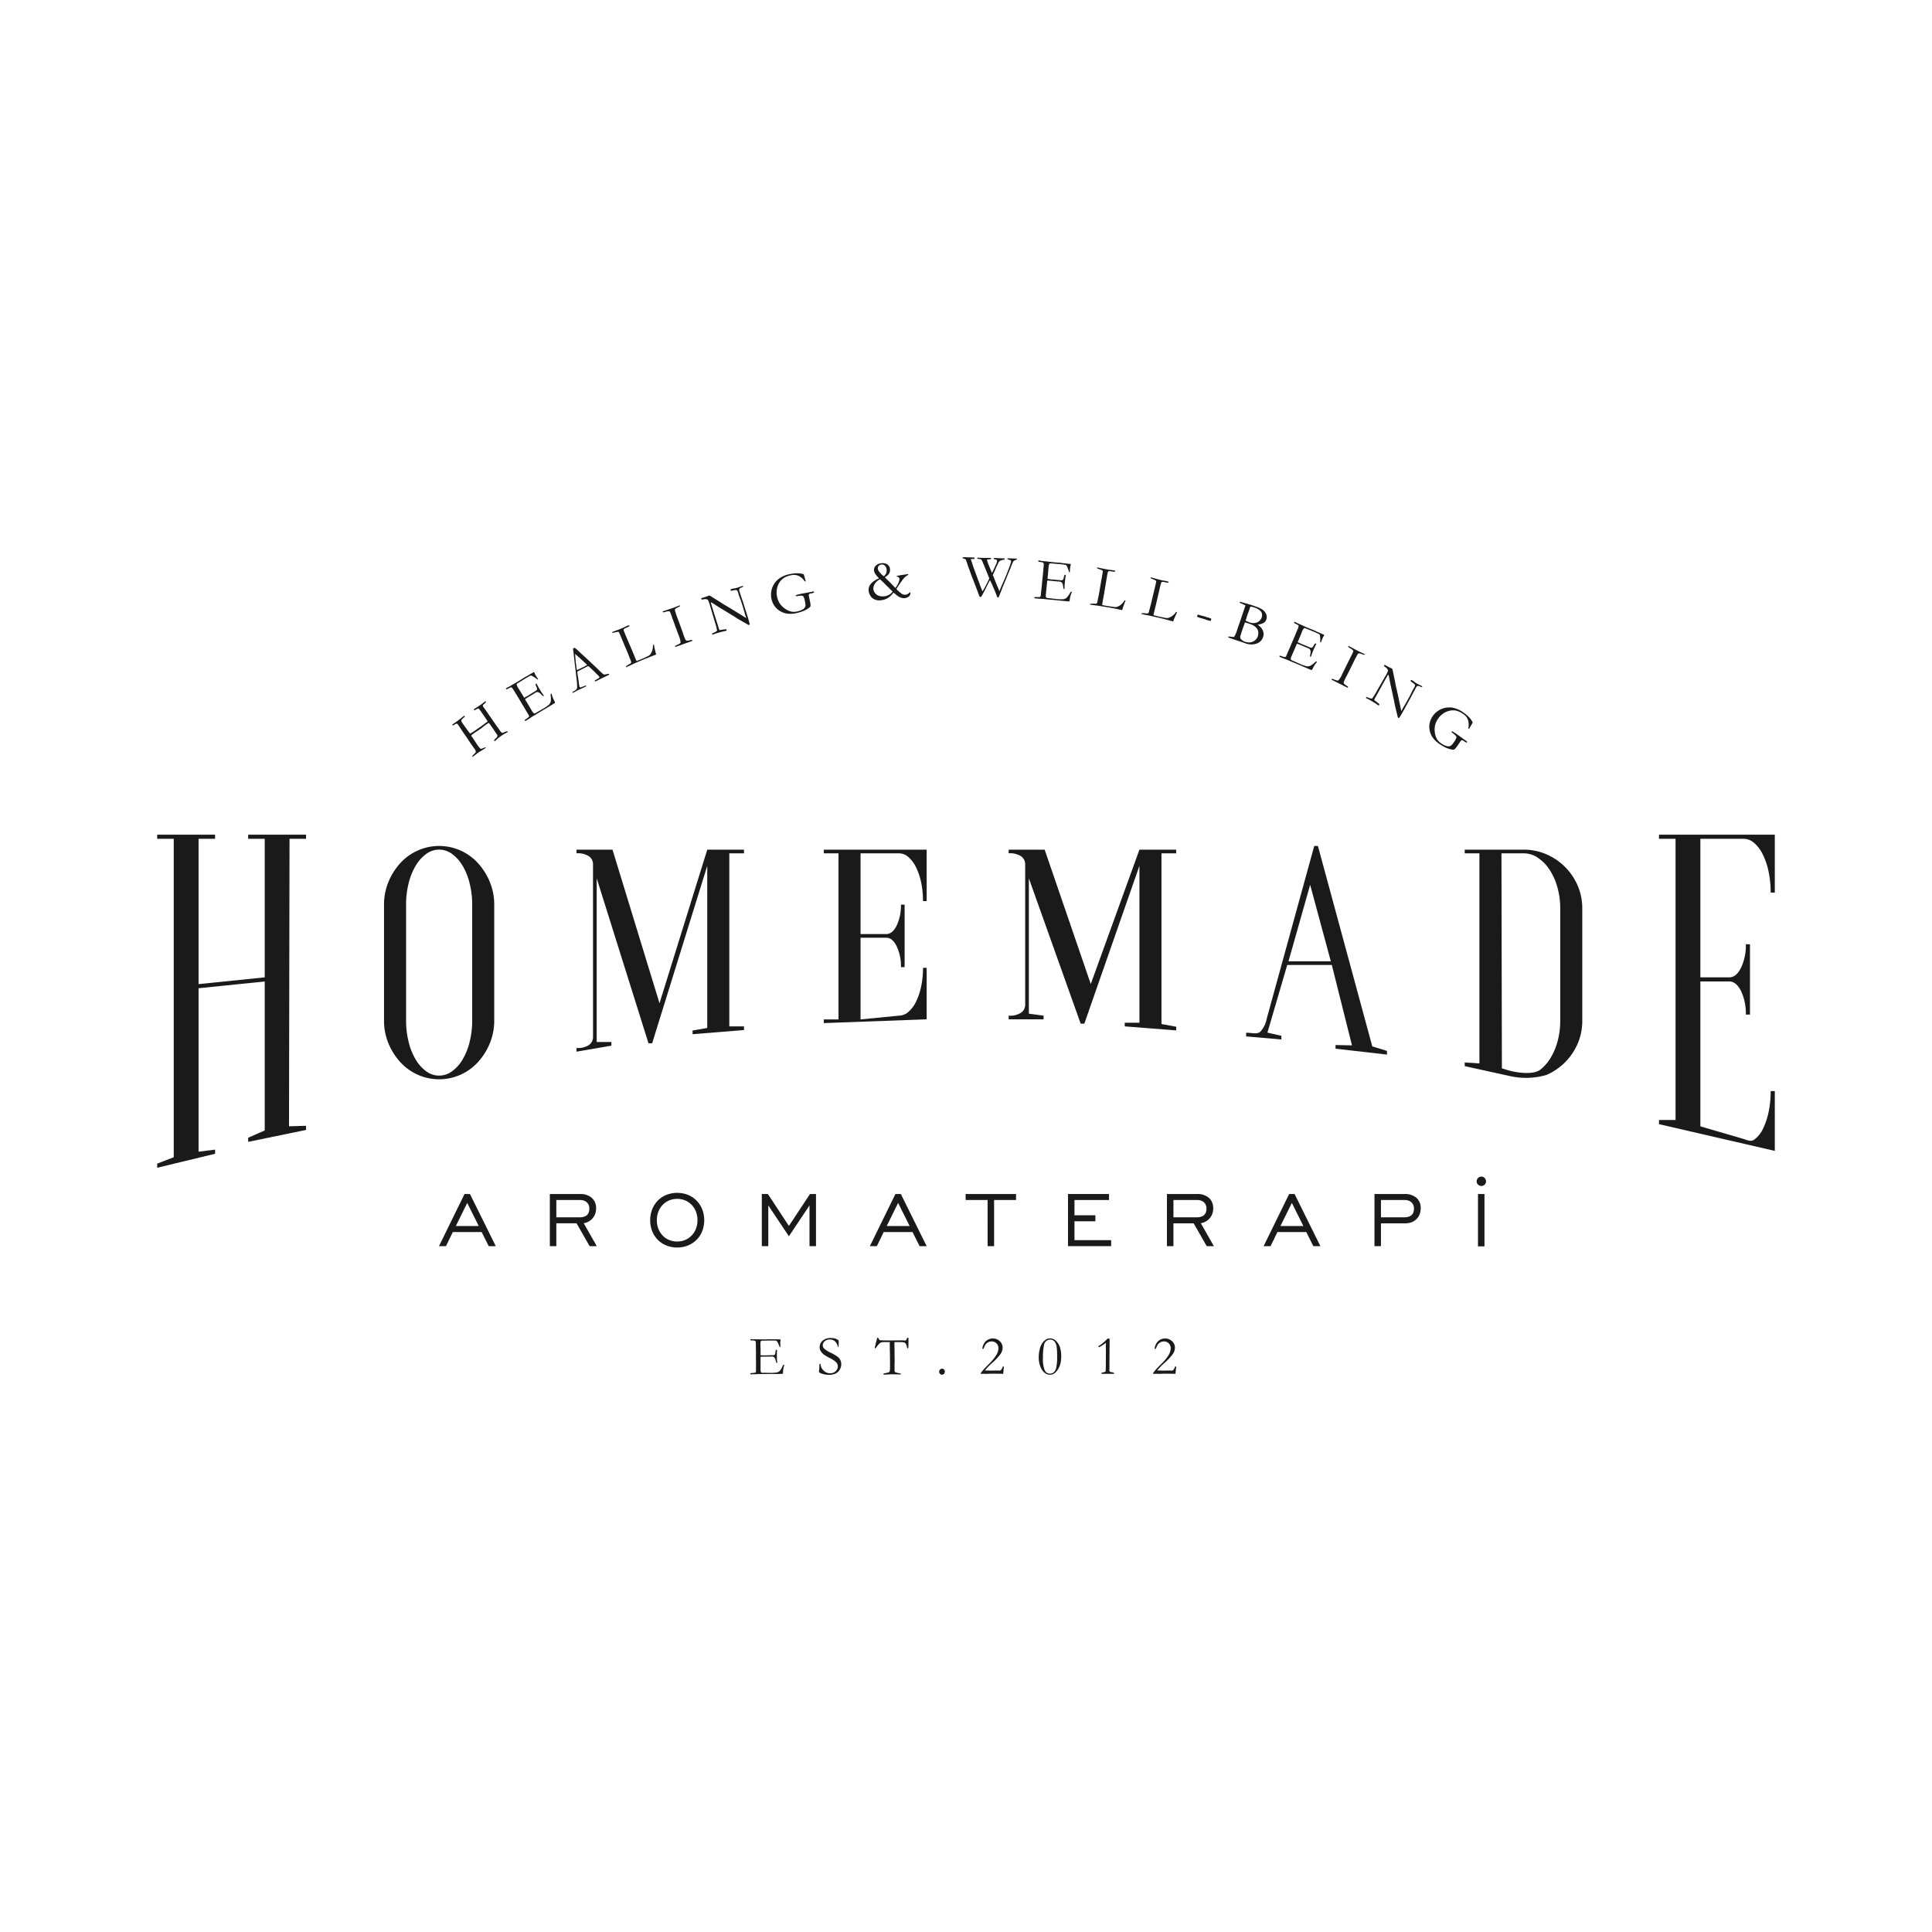 <svg id="Layer_1" data-name="Layer 1" xmlns="http://www.w3.org/2000/svg" viewBox="0 0 270 270"><title>Homemade-black</title><path d="M64.918,166.865h.758l3.609,7.287h-.987l-.987-1.974H63.283L62.322,174.152h-.974Zm1.987,4.474-1.609-3.23-1.594,3.23Z" style="fill:#1a1a1a"/><path d="M76.842,166.865H81.019a2.453,2.453,0,0,1,1.684.533,1.897,1.897,0,0,1,.603,1.494,2.141,2.141,0,0,1-.123.731,2.007,2.007,0,0,1-.344.608,2.047,2.047,0,0,1-.54.459,2.068,2.068,0,0,1-.724.257l1.825,3.204h-1l-1.825-3.191H77.748V174.152h-.906Zm4.125,3.258q1.39,0,1.39-1.196a1.174,1.174,0,0,0-.343-.897,1.415,1.415,0,0,0-1.008-.326H77.748v2.419Z" style="fill:#1a1a1a"/><path d="M94.635,174.341a3.972,3.972,0,0,1-1.509-.284,3.555,3.555,0,0,1-1.197-.79,3.686,3.686,0,0,1-.783-1.204,4.272,4.272,0,0,1,0-3.062,3.749,3.749,0,0,1,.783-1.217,3.482,3.482,0,0,1,1.197-.798,4.145,4.145,0,0,1,3.015,0,3.555,3.555,0,0,1,1.204.798,3.654,3.654,0,0,1,.79,1.217,4.271,4.271,0,0,1,0,3.062,3.594,3.594,0,0,1-.79,1.204,3.631,3.631,0,0,1-1.204.79A3.956,3.956,0,0,1,94.635,174.341Zm0-.838a2.817,2.817,0,0,0,1.129-.224,2.73,2.73,0,0,0,.899-.618,2.864,2.864,0,0,0,.594-.937,3.211,3.211,0,0,0,.217-1.195,3.266,3.266,0,0,0-.217-1.202,2.849,2.849,0,0,0-.594-.943,2.744,2.744,0,0,0-.899-.619,2.953,2.953,0,0,0-2.257,0,2.725,2.725,0,0,0-.9.619,2.871,2.871,0,0,0-.596.943,3.266,3.266,0,0,0-.216,1.202,3.21,3.21,0,0,0,.216,1.195,2.975,2.975,0,0,0,.596.944,2.581,2.581,0,0,0,.9.618A2.893,2.893,0,0,0,94.635,173.503Z" style="fill:#1a1a1a"/><path d="M106.464,166.865h.852l2.933,4.461,2.948-4.461h.839V174.152h-.906v-5.692l-2.881,4.313-2.879-4.313V174.152h-.905Z" style="fill:#1a1a1a"/><path d="M125.135,166.865h.758L129.502,174.152h-.987l-.986-1.974h-4.029l-.961,1.974h-.973Zm1.987,4.474-1.608-3.23-1.594,3.23Z" style="fill:#1a1a1a"/><path d="M138.019,167.704h-3.069v-.838h7.044v.838h-3.068V174.152h-.906Z" style="fill:#1a1a1a"/><path d="M149.254,166.865h5.731v.838h-4.825v2.136h2.919v.838h-2.919v2.636h5.123v.838h-6.029Z" style="fill:#1a1a1a"/><path d="M163.084,166.865h4.179a2.451,2.451,0,0,1,1.681.533,1.897,1.897,0,0,1,.603,1.494,2.141,2.141,0,0,1-.122.731,2.037,2.037,0,0,1-1.609,1.325l1.825,3.204h-1l-1.825-3.191h-2.826V174.152h-.906Zm4.125,3.258c.927,0,1.393-.399,1.393-1.196a1.176,1.176,0,0,0-.345-.897,1.413,1.413,0,0,0-1.008-.326h-3.258v2.419Z" style="fill:#1a1a1a"/><path d="M180.161,166.865h.758l3.609,7.287h-.987l-.987-1.974h-4.029l-.959,1.974h-.974Zm1.987,4.474-1.609-3.23-1.594,3.23Z" style="fill:#1a1a1a"/><path d="M192.085,166.865h4.178a2.471,2.471,0,0,1,1.682.527,1.824,1.824,0,0,1,.601,1.447,2.32,2.32,0,0,1-.148.845,1.945,1.945,0,0,1-.425.669,1.983,1.983,0,0,1-.677.447,2.428,2.428,0,0,1-.913.162H192.991V174.152h-.906Zm4.124,3.258q1.392,0,1.393-1.196a1.175,1.175,0,0,0-.344-.897,1.417,1.417,0,0,0-1.009-.326H192.991v2.419Z" style="fill:#1a1a1a"/><path d="M206.363,165.094a.631.631,0,0,1,.196-.466.639.639,0,0,1,.466-.196.62.62,0,0,1,.46.196.652.652,0,0,1,.189.466.647.647,0,0,1-.649.649.646.646,0,0,1-.466-.19A.607.607,0,0,1,206.363,165.094Zm.188,1.772h.906v7.314h-.906Z" style="fill:#1a1a1a"/><path d="M66.039,105.774l-.05-.077a.887.887,0,0,1,.212-.267,1.441,1.441,0,0,0,.261-.276.22.22,0,0,0,.028-.152.68.68,0,0,0-.11-.261l-.185-.253-.162-.239-.2-.272c-.081-.116-.177-.262-.291-.44-.114-.176-.175-.271-.182-.282l-.645-.925q-.153-.222-.321-.484c-.112-.175-.192-.295-.236-.361a2.668,2.668,0,0,0-.249-.329.135.135,0,0,0-.1-.033,1.189,1.189,0,0,0-.269.133c-.112.064-.191.107-.237.129a.17.17,0,0,1-.058-.049.718.718,0,0,1-.043-.067c.051-.042.093-.073.123-.093l.32-.219c.225-.157.459-.333.698-.527q.179-.142.547-.415a.409.409,0,0,1,.046.053.09.09,0,0,1,.021.063.099.099,0,0,1-.035.062q-.417.346-.445.475c-.02.085.039.227.178.426q.381.548.805,1.119l.234.309a3.846,3.846,0,0,0,.464-.272c.08-.05.126-.079.14-.088l.492-.355.336-.219.84-.625a1.198,1.198,0,0,0,.183-.148q-.388-.602-.771-1.151a5.05,5.05,0,0,0-.459-.607.137.137,0,0,0-.101-.045,4.135,4.135,0,0,0-.39.191c-.042.021-.081.041-.119.058a.459.459,0,0,1-.101-.107,1.606,1.606,0,0,1,.136-.118l.232-.145c.212-.132.422-.271.63-.416.132-.093.346-.258.638-.497a.918.918,0,0,1,.07.134,1.293,1.293,0,0,1-.264.28.786.786,0,0,0-.167.172.281.281,0,0,0,.07.238c.016.023.035.046.056.072.058.08.097.132.115.158l.27.388.174.242.212.319.415.587.379.559q.116.166.372.512l.315.459a1.147,1.147,0,0,0,.269.3.155.155,0,0,0,.116.021l.316-.13a.999.999,0,0,1,.299-.086.123.123,0,0,1,.093.049l.019.047-.015.016a.21.21,0,0,1-.049.024,5.386,5.386,0,0,0-.823.473q-.318.222-.444.325-.127.103-.505.462a.385.385,0,0,1-.051-.059.458.458,0,0,1-.041-.068,1.076,1.076,0,0,1,.275-.316.544.544,0,0,0,.191-.295.279.279,0,0,0-.061-.224l-.343-.485c-.094-.151-.147-.233-.156-.248-.134-.191-.331-.47-.594-.833-.03-.027-.056-.037-.078-.031a6.596,6.596,0,0,0-.891.641c-.104.083-.183.142-.238.18-.053.037-.168.114-.345.229q-.264.172-.485.325c-.079.056-.145.103-.198.143-.1.075-.158.116-.169.125a.184.184,0,0,0-.086.104.209.209,0,0,0,.049.131l.169.235q.04.058.429.651c.053.081.097.148.133.2a4.313,4.313,0,0,0,.462.592.181.181,0,0,0,.131.056,1.712,1.712,0,0,0,.313-.113,2.172,2.172,0,0,1,.283-.101l.043.019a.036.036,0,0,1,.005.037.101.101,0,0,1-.044.057c-.019.012-.039.027-.066.044-.026.016-.076.048-.148.096-.117.077-.266.169-.447.276-.116.068-.218.131-.304.191-.144.101-.372.27-.679.507C66.132,105.707,66.082,105.745,66.039,105.774Z" style="fill:#1a1a1a"/><path d="M73.329,100.682a.169.169,0,0,1,.038-.074,1.272,1.272,0,0,1,.189-.15,1.669,1.669,0,0,0,.387-.318.38.38,0,0,0-.07-.228l-.152-.247-.533-.905L72.93,98.339l-.527-.893-.62-1.003c-.146-.24-.243-.367-.289-.38-.07-.02-.212.029-.426.147a1.833,1.833,0,0,1-.249.12.081.081,0,0,1-.085-.037.178.178,0,0,1-.023-.077.159.159,0,0,1,.046-.052c.034-.019.074-.042.124-.068a4.71,4.71,0,0,0,.444-.236l.26-.163.632-.356q.469-.279.725-.445c.171-.111.286-.185.348-.221.054-.032.194-.108.412-.226l.502-.304.068-.025.287-.186.045-.003a.223.223,0,0,1,.061.045,1.14,1.14,0,0,1,.074.163,1.18,1.18,0,0,0,.06.136c.147.247.278.45.396.61a.043.043,0,0,1-.003.041.291.291,0,0,1-.076.031,2.144,2.144,0,0,1-.246-.177,3.191,3.191,0,0,0-.432-.276.626.626,0,0,0-.243-.095.551.551,0,0,0-.222.094c-.022.012-.131.074-.327.185-.054.029-.105.058-.155.087l-.999.621-.089.054c-.13.077-.198.14-.204.188a1.335,1.335,0,0,0,.238.537q.024.042.523.84l.292.494a.441.441,0,0,0,.093-.041l.059-.036c.041-.023.101-.058.181-.102.125-.068.21-.115.253-.14a.803.803,0,0,0,.072-.048q.374-.242.978-.6c.112-.096.172-.164.175-.205a.864.864,0,0,0-.117-.381c-.089-.191-.111-.316-.063-.375a.071.071,0,0,1,.133.015c.009.017.023.045.043.087q.059.141.47.833c.073.123.16.256.264.399.102.143.158.221.165.234a.38.38,0,0,1,.039.092.126.126,0,0,1-.037.041l-.026.016a1.621,1.621,0,0,1-.293-.244,1.151,1.151,0,0,0-.459-.333.567.567,0,0,0-.383.104c-.032.02-.092.058-.176.113-.086.056-.216.134-.388.237l-.229.136a7.171,7.171,0,0,0-.634.405l.066.12.393.651.241.415.242.399a1.284,1.284,0,0,0,.294.392.379.379,0,0,0,.311-.077l.213-.132c.02-.012.094-.054.226-.127.13-.073.29-.166.48-.277a5.364,5.364,0,0,0,.877-.601.935.935,0,0,0,.25-.43,2.91,2.91,0,0,0-.013-.866c-.014-.124.002-.198.049-.225a.137.137,0,0,1,.088-.014,4.311,4.311,0,0,0,.156.53,4.509,4.509,0,0,0,.256.536.363.363,0,0,1,.058.229l-.078.045-.991.603-.448.262-1.057.646-.432.257c-.054.032-.104.064-.151.094q-.621.408-.922.587a.138.138,0,0,1-.082.027.071.071,0,0,1-.051-.04Z" style="fill:#1a1a1a"/><path d="M80.001,96.729a.206.206,0,0,1,.078-.075l.083-.042c.019-.009.046-.026.086-.05a1.595,1.595,0,0,0,.311-.219.638.638,0,0,0,.1-.355,10.184,10.184,0,0,0-.105-1.282c-.034-.258-.053-.414-.057-.47-.013-.179-.031-.363-.058-.554l-.14-1.143c-.023-.179-.067-.594-.136-1.244q-.026-.245-.09-.648l.104-.062.132-.06a5.803,5.803,0,0,1,.619.533c.109.106.276.26.505.462l1.32,1.233.713.672q.587.582.743.705a.695.695,0,0,0,.243.143.635.635,0,0,0,.161-.026c.089-.02.152-.034.19-.04a1.874,1.874,0,0,1,.276-.039.254.254,0,0,1,.046.056.201.201,0,0,1,.016.06c-.078.043-.132.071-.163.087-.125.063-.348.17-.669.323l-.373.177-.444.23a.726.726,0,0,1-.093.041c-.031.013-.059.024-.08.036l-.081.041a.199.199,0,0,1-.085.016.305.305,0,0,1-.032-.109.281.281,0,0,1,.067-.067l.374-.22a.734.734,0,0,0,.209-.156.395.395,0,0,0-.028-.111,1.865,1.865,0,0,0-.269-.295c-.107-.101-.204-.199-.293-.293q-.132-.14-.942-.896a1.927,1.927,0,0,0-.277.108l-.786.404-.234.113a2.842,2.842,0,0,0-.268.158,1.545,1.545,0,0,0,.019.19l.184,1.178a5.88,5.88,0,0,0,.114.741.381.381,0,0,0,.089.094,1.523,1.523,0,0,0,.226-.064l.525-.207c.038.008.061.021.07.038a.28.28,0,0,1,.019.06c-.111.059-.195.103-.253.132q-.295.149-.695.328c-.124.054-.211.096-.262.122-.051.026-.14.073-.265.142-.081.046-.141.079-.177.098-.059.03-.137.064-.234.103l-.01-.021A.238.238,0,0,1,80.001,96.729Zm.645-3.095q.405-.176.911-.432c.191-.096.357-.187.495-.272a2.759,2.759,0,0,0-.219-.226q-.563-.52-.621-.574l-.764-.682-.071-.048c.001.037.009.191.029.461.035.462.071.818.111,1.066.016.112.031.224.044.336a1.829,1.829,0,0,0,.036.231.641.641,0,0,1,.019.135Z" style="fill:#1a1a1a"/><path d="M87.488,93.247a.244.244,0,0,1-.013-.115,3.757,3.757,0,0,1,.533-.35c.121-.062.188-.124.204-.185a1.022,1.022,0,0,0-.109-.385l-.397-1.015-.291-.679L87.042,89.626l-.098-.235c-.225-.537-.366-.87-.431-.999a.519.519,0,0,0-.074-.093.995.995,0,0,0-.191.009c-.05.008-.264.056-.645.143-.015-.027-.023-.047-.03-.06-.006-.015-.013-.036-.021-.062.047-.021.129-.051.239-.091l.59-.223.338-.134.095-.046c.014-.005.052-.018.115-.039q.224-.094.257-.113l.295-.151c.206-.087.351-.144.439-.172a.828.828,0,0,1,.036.16c-.027.017-.155.079-.388.188a1.606,1.606,0,0,0-.387.215c-.045.058-.031.171.041.341.016.041.05.125.097.251l.096.228.3.701.101.24.54,1.255.44,1.076.102.235c.034.075.066.116.097.124.066-.024.253-.1.563-.228l.26-.109.647-.301a1.267,1.267,0,0,0,.346-.207,1.834,1.834,0,0,0,.261-.412,1.306,1.306,0,0,0,.125-.384.89.89,0,0,1,.027-.119,2.493,2.493,0,0,0,.027-.477l.125-.054c.023.097.043.191.06.28.076.388.152.707.224.957.016.054.031.102.045.147l-1.439.559q-1.832.771-2.161.952c-.067.035-.141.069-.219.102Z" style="fill:#1a1a1a"/><path d="M94.326,90.304a.647.647,0,0,1,.16-.105c.388-.168.596-.296.629-.386a2.994,2.994,0,0,0-.272-1.027l-.151-.407-.153-.427-.183-.466-.092-.278-.114-.302-.127-.358-.066-.156-.064-.205c-.014-.048-.031-.102-.054-.166-.059-.163-.127-.332-.209-.508a.63.63,0,0,0-.08-.089,1.397,1.397,0,0,0-.501.067,1.259,1.259,0,0,1-.382.074c-.027-.008-.053-.044-.078-.108l.327-.117,1.037-.347q.4-.141,1.05-.402a.661.661,0,0,1,.035.119c-.047.031-.129.077-.244.137a2.263,2.263,0,0,0-.422.242.148.148,0,0,0-.05.093.709.709,0,0,0,.046.277l.16.508.637,1.724.244.685c.071.216.122.363.149.441a4.617,4.617,0,0,0,.22.549.342.342,0,0,0,.137.146.4.4,0,0,0,.203.021,1.582,1.582,0,0,0,.296-.052.5.5,0,0,1,.299-.037.462.462,0,0,1,.042.081l.012.032c-.233.092-.407.158-.517.198-.065.022-.182.061-.352.112l-.533.2-.915.323-.074.027Z" style="fill:#1a1a1a"/><path d="M98.048,83.792l-.059-.189c.409-.12.706-.216.891-.293.071-.03.122-.048.149-.056.026-.007.061-.016.109-.027a2.331,2.331,0,0,1,.401.227c.029.019.06.038.095.06l1.102.681.162.108q.339.224.607.374.269.15,1.064.641l1.251.776c.124.076.279.17.469.281l-.015-.064q-.184-.544-.191-.576l-.054-.242-.116-.37-.05-.171c-.031-.107-.137-.44-.316-.994-.025-.076-.078-.217-.159-.425-.079-.207-.143-.391-.19-.552a1.339,1.339,0,0,0-.198-.493.753.753,0,0,0-.367-.01c-.049.011-.126.025-.228.041a1.288,1.288,0,0,1-.217.041.158.158,0,0,1-.083-.049.375.375,0,0,1,.001-.13.736.736,0,0,1,.202-.092,1.856,1.856,0,0,1,.284-.054,1.875,1.875,0,0,0,.302-.057c.122-.035.308-.097.561-.187.141-.053.241-.087.297-.103l.066-.02.028.125a.526.526,0,0,1-.165.083.986.986,0,0,0-.196.093.489.489,0,0,0-.149.125.331.331,0,0,0-.035.238l.408,1.24.198.565.043.169.255.79q.259.808.436,1.412.037.13.148.571l-.182.069q-.183-.119-1.244-.723c-.163-.092-.276-.158-.336-.199l-.454-.293c-.175-.107-.287-.175-.338-.203-.051-.027-.089-.049-.112-.061q-.574-.368-1.478-.905c-.162-.096-.404-.25-.724-.459-.204-.135-.33-.215-.38-.243a1.553,1.553,0,0,0-.203-.087l.028.138q.222.773.657,2.121l.408,1.304c.035.11.072.215.112.316l.148-.009c.257-.049.514-.085.771-.107a.346.346,0,0,0,.058.021l.041.153a.404.404,0,0,1-.097.049.997.997,0,0,1-.11.023c-.268.054-.59.136-.964.244q-.396.116-.692.222l-.054.021c-.023.007-.059.014-.105.022l-.038-.118.089-.077.178-.082a1.902,1.902,0,0,0,.342-.185.313.313,0,0,0,.098-.119,5.73,5.73,0,0,0-.188-.813c-.048-.164-.139-.463-.272-.897l-.156-.538-.334-1.124a5.185,5.185,0,0,0-.308-.873A.266.266,0,0,0,98.81,83.769a.862.862,0,0,0-.435-.021A2.678,2.678,0,0,1,98.048,83.792Z" style="fill:#1a1a1a"/><path d="M112.324,80.25l.173.604c.054.183.088.308.103.375l-.11.044a2.334,2.334,0,0,0-.863-.782,1.609,1.609,0,0,0-1.049-.103,2.911,2.911,0,0,0-1.071.404,2.326,2.326,0,0,0-.804,1.06,2.653,2.653,0,0,0-.102,1.555,2.554,2.554,0,0,0,.335.862,2.779,2.779,0,0,0,.576.65,2.926,2.926,0,0,0,.768.458,1.799,1.799,0,0,0,.628.13,2.593,2.593,0,0,0,.575-.073,2.43,2.43,0,0,0,.524-.179,1.191,1.191,0,0,0,.407-.277.619.619,0,0,0,.149-.303,1.88,1.88,0,0,0-.064-.577,1.923,1.923,0,0,0-.262-.795c-.078-.063-.284-.073-.615-.029l-.166.021-.107.026c-.019.001-.041.001-.068.001l-.082-.089a.105.105,0,0,1,.018-.058,7.582,7.582,0,0,1,.906-.222q.158-.032.514-.098l.419-.071.374-.082c.073-.016.162-.03.264-.047a.057.057,0,0,1,.039.007.055.055,0,0,1,.015.033.376.376,0,0,1,.003.117,1.436,1.436,0,0,1-.254.091l-.264.05a.274.274,0,0,0-.195.137.615.615,0,0,0,.023.311l.114.529a3.154,3.154,0,0,1,.098.705.348.348,0,0,1-.067.18,1.198,1.198,0,0,1-.287.235,3.339,3.339,0,0,1-.599.322,6.153,6.153,0,0,1-1.012.308,3.705,3.705,0,0,1-1.353.068,2.707,2.707,0,0,1-.999-.385,2.394,2.394,0,0,1-.68-.625,2.808,2.808,0,0,1-.468-1.062,2.899,2.899,0,0,1,.086-1.461,2.815,2.815,0,0,1,.977-1.352,3.632,3.632,0,0,1,1.529-.629,4.488,4.488,0,0,1,1.165-.115A2.924,2.924,0,0,1,112.324,80.25Z" style="fill:#1a1a1a"/><path d="M122.855,80.839a4.508,4.508,0,0,1-.562-.682,1.065,1.065,0,0,1-.15-.435.83.83,0,0,1,.245-.662,1.233,1.233,0,0,1,.83-.349,1.128,1.128,0,0,1,.818.191.865.865,0,0,1,.341.631.979.979,0,0,1-.134.635,1.56,1.56,0,0,1-.584.497q.163.188.512.517c.078.073.137.13.176.174l.782.81a3.715,3.715,0,0,0,.451-.762,1.237,1.237,0,0,0,.122-.51.306.306,0,0,0-.095-.198.503.503,0,0,0-.272-.112.16.16,0,0,1-.022-.06l.003-.039.47-.087a3.718,3.718,0,0,1,.403-.066c.175-.021.417-.058.728-.111l.013.049a.197.197,0,0,1-.009.071,2.25,2.25,0,0,0-.467.325,5.174,5.174,0,0,0-.558.696q-.368.52-.629.953a4.808,4.808,0,0,0,.803.698.801.801,0,0,0,.467.101.713.713,0,0,0,.451-.201.407.407,0,0,1,.18-.12.25.25,0,0,1,.071.011.976.976,0,0,1-.129.463,1.047,1.047,0,0,1-.662.321,1.285,1.285,0,0,1-.436-.033,1.758,1.758,0,0,1-.434-.187,4.834,4.834,0,0,1-.448-.336c-.134-.109-.221-.178-.263-.208a4.864,4.864,0,0,1-.448.492,2.366,2.366,0,0,1-.589.385,2.274,2.274,0,0,1-.757.188,1.629,1.629,0,0,1-.9-.141,1.316,1.316,0,0,1-.562-.53,1.65,1.65,0,0,1-.219-.658,1.277,1.277,0,0,1,.047-.482,1.26,1.26,0,0,1,.203-.412,2.382,2.382,0,0,1,.37-.37c.053-.043.189-.131.401-.264A1.811,1.811,0,0,1,122.855,80.839Zm1.884,1.841-.036-.043-.015-.015-1.015-1.008q-.186-.194-.688-.654a1.674,1.674,0,0,0-.728.621,1.246,1.246,0,0,0-.198.778,1.097,1.097,0,0,0,.096.305,1.132,1.132,0,0,0,.28.37,1.202,1.202,0,0,0,.475.257,1.685,1.685,0,0,0,.629.05,1.655,1.655,0,0,0,.716-.224A1.507,1.507,0,0,0,124.739,82.68Zm-1.246-2.159a.75.75,0,0,0,.331-.366,1.006,1.006,0,0,0,.086-.509.89.89,0,0,0-.234-.582.587.587,0,0,0-.479-.166.568.568,0,0,0-.395.187.477.477,0,0,0-.123.374.906.906,0,0,0,.207.462A3.393,3.393,0,0,0,123.493,80.521Z" style="fill:#1a1a1a"/><path d="M134.505,78.001l-.001-.067q.059-.073.327-.064l.382.015.221.01.1-.002q.539.016.65.035c.001.034.001.059.001.076a.84.84,0,0,1-.012.107l-.393.006a.39.39,0,0,0-.079.017.189.189,0,0,0-.019.061.219.219,0,0,0,.023.08c.02.047.039.097.058.15l.238.733.575,1.568c.066.192.112.317.136.371q.106.264.272.734c.037.109.13.343.275.705.009.023.023.059.046.109a11.836,11.836,0,0,0,.575-1.036,7.098,7.098,0,0,0,.373-.786l-.03-.083-.663-1.631c-.088-.203-.155-.365-.205-.485a1.336,1.336,0,0,0-.225-.432,1.132,1.132,0,0,0-.436-.087l-.087-.022a.115.115,0,0,1-.03-.086.091.091,0,0,1,.038-.055c.089,0,.151.001.185.002l.261.016.132-.001.226.007.203.001.214.006.388-.009c.024,0,.06.002.112.008l.066-.003a.123.123,0,0,1,.086.03.075.075,0,0,1,.026.06.156.156,0,0,1-.017.065,1.013,1.013,0,0,1-.236.035,1.061,1.061,0,0,0-.284.046.072.072,0,0,0-.042.064,6.023,6.023,0,0,0,.295.837l.395.965q.203-.374.56-1.181a1.548,1.548,0,0,0,.155-.495.229.229,0,0,0-.066-.158.454.454,0,0,0-.239-.074l-.087-.015-.073-.034-.004-.034a.283.283,0,0,1,.023-.07.165.165,0,0,1,.076-.034c.042-.004.233.008.572.037l.279.007.173.009.291.004c.022.004.054.012.097.024a.093.093,0,0,1,.031.062.092.092,0,0,1-.036.074.392.392,0,0,1-.162.044,1.164,1.164,0,0,0-.473.152.703.703,0,0,0-.193.217l-.319.66c-.078.201-.14.351-.19.452a1.824,1.824,0,0,1-.114.249l-.18.387c.028.072.075.189.144.351l.395.997c.019.045.072.169.161.372.09.204.163.392.222.563l.066-.196.009-.02.27-.649q.141-.297.282-.627l.341-.791.514-1.348c.054-.156.098-.306.133-.45l.014-.066a.254.254,0,0,0,.014-.065.134.134,0,0,0-.054-.107,1.512,1.512,0,0,0-.403-.141.258.258,0,0,1-.066-.039.416.416,0,0,1-.01-.078l.005-.029c.116-.002.189-.003.22-.002l.316.017.358.006.311.009.124.012.001.041a.65.65,0,0,1-.009.087,2.402,2.402,0,0,0-.375.154.453.453,0,0,0-.115.103,3.015,3.015,0,0,0-.155.309q-.012.025-.28.735a2.282,2.282,0,0,0-.119.282c-.012.033-.036.092-.074.175l-.071.164-.05.118q-.292.744-.641,1.555l-.479,1.224-.191.465a.873.873,0,0,1-.095.007c-.019-.002-.045-.004-.08-.007-.032-.103-.105-.297-.219-.584q-.443-1.094-.801-1.819l-.051.081q-.221.396-.536,1.046l-.338.643a3.445,3.445,0,0,1-.338.568h-.188l-.621-1.652-.514-1.311-.451-1.243c-.031-.082-.058-.157-.081-.229-.016-.052-.034-.107-.048-.163-.026-.085-.097-.281-.215-.588a.345.345,0,0,0-.234-.159A1.452,1.452,0,0,1,134.505,78.001Z" style="fill:#1a1a1a"/><path d="M144.553,83.485a.176.176,0,0,1,.074-.037,1.159,1.159,0,0,1,.241-.008,1.591,1.591,0,0,0,.499-.023.397.397,0,0,0,.082-.224l.027-.289.114-1.043.044-.494.111-1.032.103-1.173a1.215,1.215,0,0,0-.003-.48.766.766,0,0,0-.429-.135,1.978,1.978,0,0,1-.275-.054.082.082,0,0,1-.044-.078.188.188,0,0,1,.028-.076.154.154,0,0,1,.07-.014c.037.004.083.011.138.019a4.982,4.982,0,0,0,.498.078l.305.022.721.093c.359.038.642.063.847.077.203.012.34.022.41.03.063.006.218.029.466.066l.584.056.068.02.341.024.041.025a.233.233,0,0,1,.021.073,1.558,1.558,0,0,1-.036.175.982.982,0,0,0-.035.146c-.03.284-.046.526-.048.725a.045.045,0,0,1-.027.031.27.27,0,0,1-.081-.021,2.352,2.352,0,0,1-.09-.287,3.244,3.244,0,0,0-.182-.479.648.648,0,0,0-.137-.222.576.576,0,0,0-.235-.057c-.026-.004-.149-.02-.374-.049-.059-.008-.117-.016-.175-.023l-1.174-.097-.102-.012c-.149-.015-.242-.006-.277.029a1.363,1.363,0,0,0-.131.572c-.002.033-.031.362-.082.987l-.061.571a.423.423,0,0,0,.097.022l.07.006c.049.006.116.014.206.027.14.02.236.034.286.039a.812.812,0,0,0,.087.004q.443.031,1.142.103a.465.465,0,0,0,.262-.059.856.856,0,0,0,.134-.375c.043-.206.101-.319.175-.339a.215.215,0,0,1,.095.03.297.297,0,0,1,.002.063.839.839,0,0,1-.019.093c-.024.1-.064.416-.12.95-.015.143-.024.301-.028.479q-.003.265-.007.285a.368.368,0,0,1-.023.098.121.121,0,0,1-.054.01l-.028-.002a1.525,1.525,0,0,1-.09-.37,1.142,1.142,0,0,0-.169-.542.558.558,0,0,0-.367-.144c-.039-.005-.109-.01-.212-.016-.1-.007-.25-.021-.45-.041l-.268-.029a7.384,7.384,0,0,0-.75-.054l-.017.135-.076.757-.054.476-.044.466a1.271,1.271,0,0,0,.002.49c.041.065.138.107.294.123l.25.022c.022.003.107.012.256.033.148.019.333.041.55.064a5.078,5.078,0,0,0,1.063.043.925.925,0,0,0,.459-.195,2.942,2.942,0,0,0,.506-.701c.065-.107.122-.158.174-.153a.145.145,0,0,1,.079.042,3.673,3.673,0,0,0-.307,1.1.384.384,0,0,1-.089.219l-.09-.009-1.154-.109-.517-.058-1.233-.112-.502-.054c-.063-.006-.12-.011-.176-.014-.494-.03-.859-.058-1.089-.082a.123.123,0,0,1-.082-.029.071.071,0,0,1-.017-.062Z" style="fill:#1a1a1a"/><path d="M152.319,84.485a.256.256,0,0,1,.052-.105,3.688,3.688,0,0,1,.638-.007.365.365,0,0,0,.27-.046.99.99,0,0,0,.116-.383l.213-1.069.12-.729.168-.951.043-.253c.101-.572.16-.928.175-1.071a.381.381,0,0,0-.013-.12.992.992,0,0,0-.166-.096q-.07-.027-.62-.227c.004-.031.005-.053.008-.067a.446.446,0,0,1,.015-.063c.051.009.136.026.25.052l.615.13.357.069.108.015c.013.002.051.011.115.029.161.026.255.041.279.043l.33.031c.219.038.373.068.462.092A.72.72,0,0,1,155.8,79.911c-.029.001-.173-.017-.428-.05a1.612,1.612,0,0,0-.442-.028c-.07.025-.119.128-.151.309q-.01.064-.052.263l-.043.244-.124.753-.045.257-.222,1.347-.207,1.145-.041.253c-.013.081-.009.133.015.157.068.015.265.052.596.112l.278.047.708.097a1.313,1.313,0,0,0,.402.012,1.935,1.935,0,0,0,.443-.206,1.396,1.396,0,0,0,.312-.257c.016-.02.046-.048.086-.086a2.416,2.416,0,0,0,.28-.388l.134.024c-.034.094-.068.184-.101.267q-.216.553-.327.928c-.015.053-.028.102-.043.148l-1.512-.306q-1.961-.335-2.332-.362c-.076-.008-.158-.018-.242-.033Z" style="fill:#1a1a1a"/><path d="M159.497,85.797a.253.253,0,0,1,.058-.102,3.883,3.883,0,0,1,.637.032.359.359,0,0,0,.273-.029.995.995,0,0,0,.14-.375l.279-1.054.167-.72.226-.939.059-.248c.136-.566.218-.918.241-1.06a.446.446,0,0,0-.005-.12,1.018,1.018,0,0,0-.16-.105c-.045-.022-.247-.11-.605-.266.006-.03.008-.052.012-.065a.484.484,0,0,1,.02-.063c.051.012.132.034.247.068l.605.167.352.092.107.021c.014.002.051.015.114.035q.238.056.275.06l.328.053c.217.051.368.092.455.12a.743.743,0,0,1-.065.15c-.03-.002-.173-.027-.423-.077a1.59,1.59,0,0,0-.44-.055c-.07.02-.126.12-.169.299-.009.044-.032.13-.07.259l-.057.241-.172.744-.06.253-.307,1.331-.278,1.129-.057.251c-.019.079-.016.133.005.158q.099.027.59.148l.272.065.7.14a1.313,1.313,0,0,0,.402.037,1.849,1.849,0,0,0,.454-.178,1.298,1.298,0,0,0,.327-.236c.02-.018.05-.045.093-.081a2.401,2.401,0,0,0,.304-.37l.132.032c-.039.092-.078.18-.117.261q-.25.538-.385.906c-.016.051-.035.1-.051.144l-1.49-.399q-1.936-.457-2.306-.508c-.076-.012-.155-.027-.24-.048Z" style="fill:#1a1a1a"/><path d="M167.394,85.885l.054.016.309.095.534.136.384.127.203.054a2.079,2.079,0,0,1,.406.153l-.081.317c-.166-.034-.3-.068-.401-.096-.093-.027-.184-.059-.277-.095-.125-.045-.199-.071-.226-.079l-.168-.045c-.049-.012-.107-.027-.173-.046a3.586,3.586,0,0,1-.666-.243l.024-.118A1.207,1.207,0,0,1,167.394,85.885Z" style="fill:#1a1a1a"/><path d="M173.239,84.226l.043-.12a.833.833,0,0,1,.112.018l.373.108c.312.081.659.179,1.041.296.152.048.392.129.715.244a3.661,3.661,0,0,1,.934.441,1.388,1.388,0,0,1,.513.669,1.102,1.102,0,0,1-.008.722q-.203.575-1.163.677l-.03.022a2.056,2.056,0,0,1,.576.56,1.442,1.442,0,0,1,.239.639,1.365,1.365,0,0,1-.093.598,1.424,1.424,0,0,1-.893.846,2.285,2.285,0,0,1-1.614-.061l-.579-.207-.593-.188c-.523-.179-.826-.284-.913-.314-.09-.032-.18-.068-.264-.107l.015-.045a.107.107,0,0,1,.043-.06.193.193,0,0,1,.104-.008,3.701,3.701,0,0,0,.599.057.202.202,0,0,0,.13-.087,4.116,4.116,0,0,0,.33-.783c.013-.039.03-.088.048-.149.057-.175.089-.276.097-.303l.144-.404c.243-.682.446-1.283.611-1.797l.272-.782.031-.098c-.21-.109-.397-.198-.562-.266A1.455,1.455,0,0,1,173.239,84.226Zm.824,5.478a1.735,1.735,0,0,0,.705.066,1.353,1.353,0,0,0,.365-.122,1.281,1.281,0,0,0,.64-.699,1.667,1.667,0,0,0,.076-.416,1.117,1.117,0,0,0-.074-.488,1.175,1.175,0,0,0-.353-.453,1.986,1.986,0,0,0-.63-.352,5.623,5.623,0,0,0-.804-.255c-.024.059-.042.102-.051.13l-.046.146-.108.291-.117.33c-.207.613-.321.977-.342,1.097a.478.478,0,0,0,.111.362A1.406,1.406,0,0,0,174.063,89.705Zm.021-2.969a2.146,2.146,0,0,0,.396.184,1.503,1.503,0,0,0,1.272.034,1.235,1.235,0,0,0,.56-.628,1.153,1.153,0,0,0,.066-.352.802.802,0,0,0-.079-.371.878.878,0,0,0-.263-.32,2.277,2.277,0,0,0-.654-.359,2.537,2.537,0,0,0-.641-.144c-.023.053-.037.093-.048.119-.008.026-.032.101-.07.224-.027.078-.052.157-.079.235l-.178.465-.096.281-.168.558Z" style="fill:#1a1a1a"/><path d="M178.824,91.654a.195.195,0,0,1,.081-.013,1.294,1.294,0,0,1,.232.064,1.621,1.621,0,0,0,.484.128.391.391,0,0,0,.145-.19l.11-.267.422-.962.189-.458.415-.952.448-1.088a1.152,1.152,0,0,0,.139-.459c-.023-.067-.147-.153-.368-.258a1.756,1.756,0,0,1-.243-.132.08.08,0,0,1-.02-.089.181.181,0,0,1,.049-.063.139.139,0,0,1,.07.007c.035.016.078.034.127.059a4.966,4.966,0,0,0,.452.223l.284.113.66.304c.333.144.594.253.783.326.192.072.319.124.385.152.058.025.2.092.424.202l.54.229.059.039.321.125.029.034a.24.24,0,0,1-.001.076,1.294,1.294,0,0,1-.088.156c-.043.069-.067.111-.075.13a7.144,7.144,0,0,0-.261.678.046.046,0,0,1-.037.021.277.277,0,0,1-.068-.044,1.993,1.993,0,0,1-.002-.302,3.403,3.403,0,0,0-.029-.512.625.625,0,0,0-.066-.253.576.576,0,0,0-.206-.125c-.023-.01-.138-.063-.342-.157-.054-.026-.109-.051-.162-.074l-1.089-.444-.096-.041c-.138-.059-.229-.078-.272-.054a1.347,1.347,0,0,0-.295.506q-.019.046-.372.917l-.228.527a.343.343,0,0,0,.086.051l.065.027c.043.019.105.047.187.086.13.062.218.103.262.123a.837.837,0,0,0,.081.03c.277.109.63.254,1.059.441a.483.483,0,0,0,.269.021.846.846,0,0,0,.24-.319c.102-.184.191-.273.268-.271a.242.242,0,0,1,.082.058.201.201,0,0,1-.016.061.7.7,0,0,1-.045.083c-.052.088-.187.378-.397.871-.058.131-.114.281-.17.449-.056.167-.086.257-.093.27a.533.533,0,0,1-.049.086.115.115,0,0,1-.057-.007l-.026-.011a1.478,1.478,0,0,1,.024-.38,1.164,1.164,0,0,0,0-.568.567.567,0,0,0-.308-.249c-.035-.015-.101-.04-.196-.077-.095-.037-.235-.096-.418-.175l-.247-.107a6.603,6.603,0,0,0-.699-.274l-.058.123-.298.7-.195.438-.181.43a1.319,1.319,0,0,0-.146.47c.02.074.101.142.244.205l.233.096c.021.009.098.045.234.108.137.063.306.139.509.226a5.201,5.201,0,0,0,1,.358.924.924,0,0,0,.495-.05,2.91,2.91,0,0,0,.693-.516q.139-.125.212-.093a.144.144,0,0,1,.063.062,4.242,4.242,0,0,0-.337.44,4.319,4.319,0,0,0-.284.52.373.373,0,0,1-.152.181l-.082-.035-1.069-.449-.475-.209-1.144-.476-.461-.2c-.057-.026-.114-.047-.165-.067-.464-.176-.802-.309-1.016-.404a.128.128,0,0,1-.07-.051.076.076,0,0,1,.004-.065Z" style="fill:#1a1a1a"/><path d="M186.128,94.864a.653.653,0,0,1,.187.044q.582.246.711.189a2.979,2.979,0,0,0,.557-.905l.191-.389.204-.406.209-.453.139-.259.143-.289.171-.339.067-.156.104-.187c.024-.044.052-.094.081-.153.079-.155.153-.323.226-.502a.817.817,0,0,0,.009-.12,1.398,1.398,0,0,0-.393-.316,1.32,1.32,0,0,1-.319-.226c-.013-.025-.005-.069.023-.131l.311.156.968.514q.379.189,1.015.483a.746.746,0,0,1-.063.107c-.054-.012-.144-.041-.268-.084a2.115,2.115,0,0,0-.466-.137.139.139,0,0,0-.102.026.712.712,0,0,0-.168.225l-.258.466-.81,1.65-.327.649c-.108.202-.18.34-.218.414a4.411,4.411,0,0,0-.244.538.346.346,0,0,0-.013.199.399.399,0,0,0,.124.162,1.492,1.492,0,0,0,.243.177c.136.074.212.138.232.191a.383.383,0,0,1-.03.087l-.015.03c-.227-.106-.394-.185-.499-.238-.061-.031-.168-.09-.323-.177l-.513-.248-.866-.441-.071-.034Z" style="fill:#1a1a1a"/><path d="M193.406,93.067l.096-.172c.367.214.643.362.826.443.07.031.119.055.144.07.023.013.054.033.094.059a2.188,2.188,0,0,1,.112.448c.007.031.014.068.023.108l.268,1.27.031.191q.071.401.148.698c.051.198.142.603.269,1.213l.301,1.441q.043.212.118.532l.038-.054c.178-.338.272-.518.284-.536l.139-.205.188-.339.09-.154q.085-.146.501-.917c.038-.069.104-.205.199-.406q.144-.302.269-.518a1.336,1.336,0,0,0,.22-.485c-.004-.043-.085-.134-.246-.272-.042-.027-.104-.072-.187-.138a1.143,1.143,0,0,1-.178-.128.15.15,0,0,1-.023-.094.423.423,0,0,1,.095-.088.789.789,0,0,1,.205.082,1.734,1.734,0,0,1,.233.17,1.8,1.8,0,0,0,.253.18c.109.064.282.156.521.276.136.068.227.115.279.144l.06.036-.072.106a.567.567,0,0,1-.174-.062.968.968,0,0,0-.205-.079.454.454,0,0,0-.191-.021.322.322,0,0,0-.196.138l-.618,1.149-.273.534-.092.147-.396.729c-.272.499-.513.927-.724,1.289-.044.078-.149.244-.312.5l-.174-.083q-.042-.215-.335-1.399c-.046-.182-.075-.309-.089-.381l-.098-.532c-.043-.2-.073-.328-.088-.385-.014-.056-.024-.096-.032-.124-.086-.446-.209-1.01-.363-1.693-.043-.184-.097-.465-.167-.842-.043-.238-.072-.385-.088-.441a1.227,1.227,0,0,0-.074-.207l-.082.115q-.407.694-1.082,1.937l-.664,1.194c-.056.101-.105.201-.152.299l.109.101c.213.154.416.315.611.486a.253.253,0,0,0,.023.056l-.082.134a.382.382,0,0,1-.103-.036c-.026-.016-.057-.037-.092-.064q-.337-.234-.842-.53-.356-.208-.638-.348l-.051-.026a1.008,1.008,0,0,1-.089-.061l.059-.109.117.012.183.074a1.906,1.906,0,0,0,.368.119.297.297,0,0,0,.155-.01,5.844,5.844,0,0,0,.459-.697c.086-.147.239-.419.462-.815l.282-.484.584-1.018a4.932,4.932,0,0,0,.419-.824.261.261,0,0,0-.023-.166.837.837,0,0,0-.284-.328A2.79,2.79,0,0,1,193.406,93.067Z" style="fill:#1a1a1a"/><path d="M205.821,100.977l-.32.542q-.143.248-.202.333l-.105-.049a2.324,2.324,0,0,0-.03-1.164,1.609,1.609,0,0,0-.647-.83,2.898,2.898,0,0,0-1.03-.498,2.312,2.312,0,0,0-1.322.148,2.637,2.637,0,0,0-1.198.998,2.555,2.555,0,0,0-.394.836,2.792,2.792,0,0,0-.075.864,3.02,3.02,0,0,0,.197.873,1.86,1.86,0,0,0,.34.546,2.801,2.801,0,0,0,.45.366,2.452,2.452,0,0,0,.491.255,1.206,1.206,0,0,0,.481.104.602.602,0,0,0,.321-.101,1.892,1.892,0,0,0,.375-.442,1.968,1.968,0,0,0,.396-.738c-.008-.1-.143-.256-.404-.467l-.129-.104-.095-.061c-.012-.012-.026-.027-.045-.048l.008-.12c.006-.011.024-.02.052-.027a7.707,7.707,0,0,1,.786.504q.134.091.426.305l.34.255.319.216c.061.042.132.095.217.159a.057.057,0,0,1,.021.032.061.061,0,0,1-.013.034.476.476,0,0,1-.083.083,1.309,1.309,0,0,1-.24-.122l-.218-.156a.282.282,0,0,0-.235-.047c-.041.009-.11.087-.211.231l-.304.447a3.385,3.385,0,0,1-.44.558.352.352,0,0,1-.178.074,1.131,1.131,0,0,1-.37-.047,3.105,3.105,0,0,1-.645-.211,6.226,6.226,0,0,1-.92-.521,3.653,3.653,0,0,1-.981-.934,2.698,2.698,0,0,1-.409-.989,2.352,2.352,0,0,1-.015-.923,2.805,2.805,0,0,1,.445-1.072,2.9,2.9,0,0,1,1.119-.944,2.8,2.8,0,0,1,1.652-.223,3.621,3.621,0,0,1,1.51.674,4.545,4.545,0,0,1,.885.763A2.992,2.992,0,0,1,205.821,100.977Z" style="fill:#1a1a1a"/><path d="M42.773,116.647v.578H40.462l-.072,40.177,2.383-.07v.578l-8.09,1.666v-.578l2.313-1.016V137.162l-9.248.946v22.844l2.31-.29v.578l-8.09,1.956v-.578l2.312-.892V117.225H21.968v-.578h8.09v.578H27.748v20.306l9.248-.946V117.225H34.683v-.578Z" style="fill:#1a1a1a"/><path d="M53.668,126.44a8.248,8.248,0,0,1,.615-3.183,8.908,8.908,0,0,1,1.643-2.618,7.389,7.389,0,0,1,2.439-1.772,7.351,7.351,0,0,1,6.006,0,7.413,7.413,0,0,1,2.439,1.772,8.928,8.928,0,0,1,1.642,2.618,8.228,8.228,0,0,1,.618,3.183V142.617a8.227,8.227,0,0,1-.618,3.183,8.922,8.922,0,0,1-1.642,2.618,7.394,7.394,0,0,1-2.439,1.771,7.345,7.345,0,0,1-6.006,0,7.37,7.37,0,0,1-2.439-1.771,8.902,8.902,0,0,1-1.643-2.618,8.248,8.248,0,0,1-.615-3.183Zm12.321,0a12.131,12.131,0,0,0-.36-3.004,9.027,9.027,0,0,0-.976-2.439,5.454,5.454,0,0,0-1.462-1.643,3.006,3.006,0,0,0-3.645,0,5.499,5.499,0,0,0-1.462,1.643,9.065,9.065,0,0,0-.976,2.439,12.188,12.188,0,0,0-.359,3.004V142.617a12.181,12.181,0,0,0,.359,3.003,9.035,9.035,0,0,0,.976,2.439,5.471,5.471,0,0,0,1.462,1.642,3.003,3.003,0,0,0,3.645,0,5.427,5.427,0,0,0,1.462-1.642,8.997,8.997,0,0,0,.976-2.439,12.124,12.124,0,0,0,.36-3.003Z" style="fill:#1a1a1a"/><path d="M82.876,120.792a1.364,1.364,0,0,0-.538-1.103,2.838,2.838,0,0,0-1.773-.437V118.739h5.032l6.57,21.469,6.674-21.469h5.134v.513h-2.053v24.185h2.053v.513l-7.188.582v-.513l2.053-.36V120.998l-7.701,24.801H90.628L83.39,122.743v22.877h2.056v.513l-4.879.837v-.513a2.832,2.832,0,0,0,1.773-.437,1.361,1.361,0,0,0,.538-1.103Z" style="fill:#1a1a1a"/><path d="M129.503,125.927h-.513a12.508,12.508,0,0,0-.256-2.593,8.914,8.914,0,0,0-.72-2.131,4.385,4.385,0,0,0-1.078-1.437,1.993,1.993,0,0,0-1.284-.513h-5.39v11.283h3.593q.874,0,1.463-1.207a6.552,6.552,0,0,0,.591-2.901h.513v8.727h-.513a6.555,6.555,0,0,0-.591-2.901q-.591-1.205-1.463-1.207h-3.593v11.417l5.39-.528a1.988,1.988,0,0,0,1.284-.513,4.389,4.389,0,0,0,1.078-1.438,8.9,8.9,0,0,0,.72-2.131,12.5,12.5,0,0,0,.256-2.592h.513V142.451l-14.375.528v-.513h2.054V119.252h-2.054V118.739h14.375Z" style="fill:#1a1a1a"/><path d="M143.273,120.792a1.363,1.363,0,0,0-.54-1.103,2.834,2.834,0,0,0-1.772-.437V118.739h5.031l6.445,18.783,6.801-18.783H164.371v.513h-2.053v23.857l2.053.378v.513l-7.188-.561v-.513h2.054V120.998l-7.7,22.059H151.025L143.785,122.743v18.92l2.053.275v.513h-4.877v-.513a2.825,2.825,0,0,0,1.772-.437,1.361,1.361,0,0,0,.54-1.103Z" style="fill:#1a1a1a"/><path d="M174.148,144.326c.822,0,1.47.249,1.95-.111a3.563,3.563,0,0,0,.925-1.84l6.644-24.149h.513l7.599,28.008,2.053.634v.513l-7.188-.824v-.513l2.298.049-2.818-11.237h-6.232L177.125,144.311l1.951.444v.513l-4.928-.429Zm5.921-9.983h5.915l-2.888-10.693Z" style="fill:#1a1a1a"/><path d="M248.031,124.738h-.578a14.112,14.112,0,0,0-.288-2.919,10.078,10.078,0,0,0-.809-2.399,4.964,4.964,0,0,0-1.214-1.618,2.237,2.237,0,0,0-1.445-.578h-6.068v19.36h4.045q.98,0,1.648-1.358a7.384,7.384,0,0,0,.665-3.264h.577v9.824h-.577a7.39,7.39,0,0,0-.665-3.265q-.666-1.357-1.648-1.358h-4.045v20.242l6.068,1.775c.534.188,1.052.424,1.514.039a3.962,3.962,0,0,0,1.145-1.418,10.098,10.098,0,0,0,.809-2.399,14.104,14.104,0,0,0,.288-2.918h.578V160.839l-16.183-3.737v-.578h2.313v-39.299h-2.313v-.578H248.031Z" style="fill:#1a1a1a"/><path d="M220.483,123.77a8.338,8.338,0,0,0-4.39-4.39,7.958,7.958,0,0,0-3.182-.641h-8.214v.513h2.053v29.36l-2.053-.131v.513l6.531,1.436a10.261,10.261,0,0,0,4.865-.196A8.33,8.33,0,0,0,220.483,145.844a7.952,7.952,0,0,0,.642-3.182v-15.709A7.959,7.959,0,0,0,220.483,123.77Zm-2.438,18.892a10.702,10.702,0,0,1-.411,3.002,8.682,8.682,0,0,1-1.103,2.439,6.029,6.029,0,0,1-1.349,1.443c-.98.663-3.118.388-4.356.043l-.935-.29-.06-30.047h3.08a3.539,3.539,0,0,1,2.002.616,5.93,5.93,0,0,1,1.618,1.642,8.701,8.701,0,0,1,1.103,2.438,10.725,10.725,0,0,1,.411,3.004Z" style="fill:#1a1a1a"/><path d="M104.856,191.948a.181.181,0,0,1,.065-.041,1.176,1.176,0,0,1,.221-.031,1.513,1.513,0,0,0,.457-.068.369.369,0,0,0,.053-.214l-.004-.267.004-.969-.008-.458.004-.958-.019-1.087a1.056,1.056,0,0,0-.05-.439.705.705,0,0,0-.408-.084,1.756,1.756,0,0,1-.255-.023.079.079,0,0,1-.05-.069.177.177,0,0,1,.019-.072.129.129,0,0,1,.061-.019q.053,0,.129.003a4.481,4.481,0,0,0,.465.023l.282-.008.671.015q.503,0,.785-.012.282-.011.381-.012.088,0,.435.016l.541-.004.065.012.316-.012.038.019a.203.203,0,0,1,.027.065,1.21,1.21,0,0,1-.017.164,1.268,1.268,0,0,0-.017.137q0,.396.027.671a.037.037,0,0,1-.023.03.236.236,0,0,1-.075-.011,2.146,2.146,0,0,1-.112-.256,2.945,2.945,0,0,0-.211-.423.591.591,0,0,0-.149-.191.519.519,0,0,0-.221-.03q-.034,0-.347-.008c-.056-.002-.11-.004-.164-.004l-1.087.023h-.095c-.14,0-.224.018-.252.053a1.253,1.253,0,0,0-.065.538q0,.045.019.914v.53a.349.349,0,0,0,.092.012h.065c.043,0,.107.001.191.004.132.005.221.008.267.008.031,0,.057-.001.08-.004q.411-.016,1.059-.016a.441.441,0,0,0,.236-.08.798.798,0,0,0,.086-.358q.029-.289.128-.327a.216.216,0,0,1,.091.019.23.23,0,0,1,.008.057.777.777,0,0,1-.008.087q-.019.142-.019.884,0,.198.021.442c.014.162.021.25.021.263a.492.492,0,0,1-.011.091.116.116,0,0,1-.05.016h-.027a1.405,1.405,0,0,1-.118-.331,1.073,1.073,0,0,0-.208-.482.521.521,0,0,0-.352-.097c-.036,0-.101.002-.194.006s-.234.006-.419.006h-.248a6.518,6.518,0,0,0-.693.023l-.004.126.004.702-.004.443.004.431a1.158,1.158,0,0,0,.05.45.35.35,0,0,0,.282.084l.232-.004c.02,0,.1.002.238.006.138.003.309.006.512.006a4.816,4.816,0,0,0,.979-.063.856.856,0,0,0,.402-.224,2.678,2.678,0,0,0,.398-.692q.073-.156.145-.156a.131.131,0,0,1,.076.031,4.292,4.292,0,0,0-.126.495,4.204,4.204,0,0,0-.05.545.347.347,0,0,1-.061.209h-.084l-1.071.012-.48-.003-1.143.015h-.465q-.088,0-.164.003-.686.03-1.01.031a.121.121,0,0,1-.078-.019.07.07,0,0,1-.021-.056Z" style="fill:#1a1a1a"/><path d="M117.185,187.304c.02.168.03.264.03.29l-.015.339a2.476,2.476,0,0,1-.019.278.146.146,0,0,1-.057.016l-.034-.008a1.381,1.381,0,0,0-.413-.777,1.069,1.069,0,0,0-.711-.244,1.04,1.04,0,0,0-.712.244.736.736,0,0,0-.278.568.646.646,0,0,0,.194.453,4.405,4.405,0,0,0,.994.616,6.429,6.429,0,0,1,.873.515,1.353,1.353,0,0,1,.396.464,1.281,1.281,0,0,1,.133.587,1.484,1.484,0,0,1-.211.766,1.369,1.369,0,0,1-.57.539,2.108,2.108,0,0,1-.949.181,2.981,2.981,0,0,1-.987-.164,1.123,1.123,0,0,1-.339-.16.183.183,0,0,1-.061-.13.917.917,0,0,1,.008-.107,7.328,7.328,0,0,0,.057-.739.662.662,0,0,1,.027-.21.06.06,0,0,1,.057-.027.067.067,0,0,1,.055.025.183.183,0,0,1,.029.093,1.29,1.29,0,0,0,.434.838,1.243,1.243,0,0,0,.88.37,1.228,1.228,0,0,0,.554-.126.937.937,0,0,0,.396-.364.898.898,0,0,0,.143-.463.85.85,0,0,0-.217-.564,3.057,3.057,0,0,0-.872-.596,6.425,6.425,0,0,1-.853-.497,1.884,1.884,0,0,1-.48-.541,1.074,1.074,0,0,1-.118-.514,1.149,1.149,0,0,1,.419-.897,1.644,1.644,0,0,1,1.124-.368,2.269,2.269,0,0,1,.671.087A1.615,1.615,0,0,1,117.185,187.304Z" style="fill:#1a1a1a"/><path d="M122.4,187.7l.156-.575a.334.334,0,0,1,.042-.147.079.079,0,0,1,.061-.032c.046,0,.098.054.156.164a.536.536,0,0,0,.107.151.26.26,0,0,0,.122.043l.038-.003.164.015.899.012,1.063-.004h.313l.59-.011a.715.715,0,0,1,.095.008c.173.015.28.023.32.023a.116.116,0,0,0,.092-.038c.008-.01.05-.093.126-.251.033-.071.074-.107.122-.107a.261.261,0,0,1,.076.015.577.577,0,0,1,.019.136l-.004.151.004.322q0,.117-.019.756a.182.182,0,0,1-.015.075.141.141,0,0,1-.072.027.067.067,0,0,1-.053-.028.586.586,0,0,1-.057-.176,1.284,1.284,0,0,0-.191-.487.422.422,0,0,0-.219-.136,3.277,3.277,0,0,0-.684-.042h-.644c-.005.101-.008.195-.008.278l.03,2.368q0,.141-.015.534l.004.507-.004.282a.306.306,0,0,0,.046.191.515.515,0,0,0,.247.111q.351.088.469.107a.34.34,0,0,1,.118.03v.115l-.541-.014q-.446-.003-.671-.017l-.556.027-.408.023a1.563,1.563,0,0,1-.209-.008l-.053-.023a.18.18,0,0,1,.034-.112.297.297,0,0,1,.141-.04,3.281,3.281,0,0,0,.377-.082.783.783,0,0,0,.286-.12.199.199,0,0,0,.053-.114,4.02,4.02,0,0,0,.034-.659v-.648l-.015-1.413-.015-.305-.004-1.017h-.613a1.866,1.866,0,0,0-.667.067,2.348,2.348,0,0,0-.556.606q-.122.189-.214.188l-.034-.008a.076.076,0,0,1-.015-.042,1.737,1.737,0,0,1,.061-.275Q122.384,187.804,122.4,187.7Z" style="fill:#1a1a1a"/><path d="M131.246,191.697a.403.403,0,0,1,.125-.293.393.393,0,0,1,.289-.126.359.359,0,0,1,.272.118.45.45,0,0,1-.006.598.381.381,0,0,1-.561-.002A.412.412,0,0,1,131.246,191.697Z" style="fill:#1a1a1a"/><path d="M140.191,191.998q-.572-.023-1.532-.023l-.827.023-.37-.012-.293.012c-.031-.002-.075-.009-.133-.019a1.275,1.275,0,0,1,.175-.293q.316-.389.926-1.002A7.017,7.017,0,0,0,139.261,189.337a1.912,1.912,0,0,0,.271-.921.937.937,0,0,0-.948-.952,1.033,1.033,0,0,0-.465.112,1.074,1.074,0,0,0-.362.284,2.276,2.276,0,0,0-.232.442,1.314,1.314,0,0,1-.096.198.068.068,0,0,1-.053.027.079.079,0,0,1-.059-.032.118.118,0,0,1-.028-.082,1.546,1.546,0,0,1,.173-.549,1.347,1.347,0,0,1,.51-.59,1.432,1.432,0,0,1,.783-.214,1.344,1.344,0,0,1,.973.38,1.217,1.217,0,0,1,.39.904,1.596,1.596,0,0,1-.267.844,7.862,7.862,0,0,1-1.227,1.312q-.316.29-.45.427-.133.137-.537.594.583.023,1.059.023c.068,0,.144-.002.225-.008.15-.005.238-.008.263-.008l.53.012a.268.268,0,0,0,.179-.084,1.559,1.559,0,0,0,.247-.472l.092-.004a.549.549,0,0,1,.057.004.145.145,0,0,1,.019.057l-.008.031a2.468,2.468,0,0,0-.054.404C140.238,191.59,140.219,191.765,140.191,191.998Z" style="fill:#1a1a1a"/><path d="M148.305,189.602a3.8,3.8,0,0,1-.057.697,3.296,3.296,0,0,1-.286.88,2.269,2.269,0,0,1-.434.598,1.175,1.175,0,0,1-.389.261,1.128,1.128,0,0,1-.419.082,1.173,1.173,0,0,1-.714-.251,2.01,2.01,0,0,1-.589-.83,3.41,3.41,0,0,1-.251-1.364,4.472,4.472,0,0,1,.153-1.177,2.391,2.391,0,0,1,.401-.875,1.759,1.759,0,0,1,.495-.447,1.08,1.08,0,0,1,.535-.137,1.225,1.225,0,0,1,.791.32,2.176,2.176,0,0,1,.611.995A4.071,4.071,0,0,1,148.305,189.602Zm-.571-.126a8.339,8.339,0,0,0-.068-1.273,1.396,1.396,0,0,0-.348-.773.811.811,0,0,0-.565-.221.857.857,0,0,0-.511.175.917.917,0,0,0-.333.549,7.977,7.977,0,0,0-.156,1.837,4.205,4.205,0,0,0,.242,1.705.773.773,0,0,0,.724.486.853.853,0,0,0,.572-.206,1.303,1.303,0,0,0,.346-.764,6.572,6.572,0,0,0,.101-1.252Z" style="fill:#1a1a1a"/><path d="M155.685,191.998h-1.745c-.002-.023-.003-.042-.003-.057a.118.118,0,0,1,.027-.089.435.435,0,0,1,.167-.052,1.625,1.625,0,0,0,.358-.111.376.376,0,0,0,.038-.156V191.297c0-.028.004-.156.012-.385q.003-.129.008-1.12l.008-.895-.008-.522c0-.076.002-.316.008-.72a5.726,5.726,0,0,1-.948.618.099.099,0,0,1-.065-.032.09.09,0,0,1-.034-.063.075.075,0,0,1,.027-.061,1.677,1.677,0,0,1,.255-.164,3.33,3.33,0,0,0,.263-.206q.369-.309.541-.484a1.837,1.837,0,0,1,.21-.198c.05-.002.09-.004.118-.004.066,0,.108.011.124.032a.577.577,0,0,1,.025.235l-.027,3.397V191.06c0,.081-.001.163-.004.246q-.003.123-.003.181a.311.311,0,0,0,.034.18.408.408,0,0,0,.141.068l.259.053a.755.755,0,0,1,.183.057.13.13,0,0,1,.038.104Z" style="fill:#1a1a1a"/><path d="M164.271,191.998q-.572-.023-1.532-.023l-.827.023-.37-.012-.293.012c-.031-.002-.075-.009-.133-.019a1.275,1.275,0,0,1,.175-.293q.316-.389.926-1.002a7.019,7.019,0,0,0,1.123-1.346,1.912,1.912,0,0,0,.271-.921.937.937,0,0,0-.948-.952,1.033,1.033,0,0,0-.465.112,1.074,1.074,0,0,0-.361.284,2.273,2.273,0,0,0-.232.442,1.317,1.317,0,0,1-.096.198.068.068,0,0,1-.053.027.079.079,0,0,1-.059-.032.118.118,0,0,1-.028-.082,1.548,1.548,0,0,1,.173-.549,1.347,1.347,0,0,1,.51-.59,1.431,1.431,0,0,1,.783-.214,1.344,1.344,0,0,1,.973.38,1.217,1.217,0,0,1,.39.904,1.596,1.596,0,0,1-.267.844,7.863,7.863,0,0,1-1.227,1.312q-.316.29-.45.427-.133.137-.537.594.583.023,1.059.023c.068,0,.144-.002.225-.008.15-.005.238-.008.263-.008l.529.012a.268.268,0,0,0,.179-.084,1.558,1.558,0,0,0,.247-.472l.092-.004a.55.55,0,0,1,.057.004.145.145,0,0,1,.019.057l-.008.031a2.461,2.461,0,0,0-.054.404C164.318,191.59,164.299,191.765,164.271,191.998Z" style="fill:#1a1a1a"/></svg>
